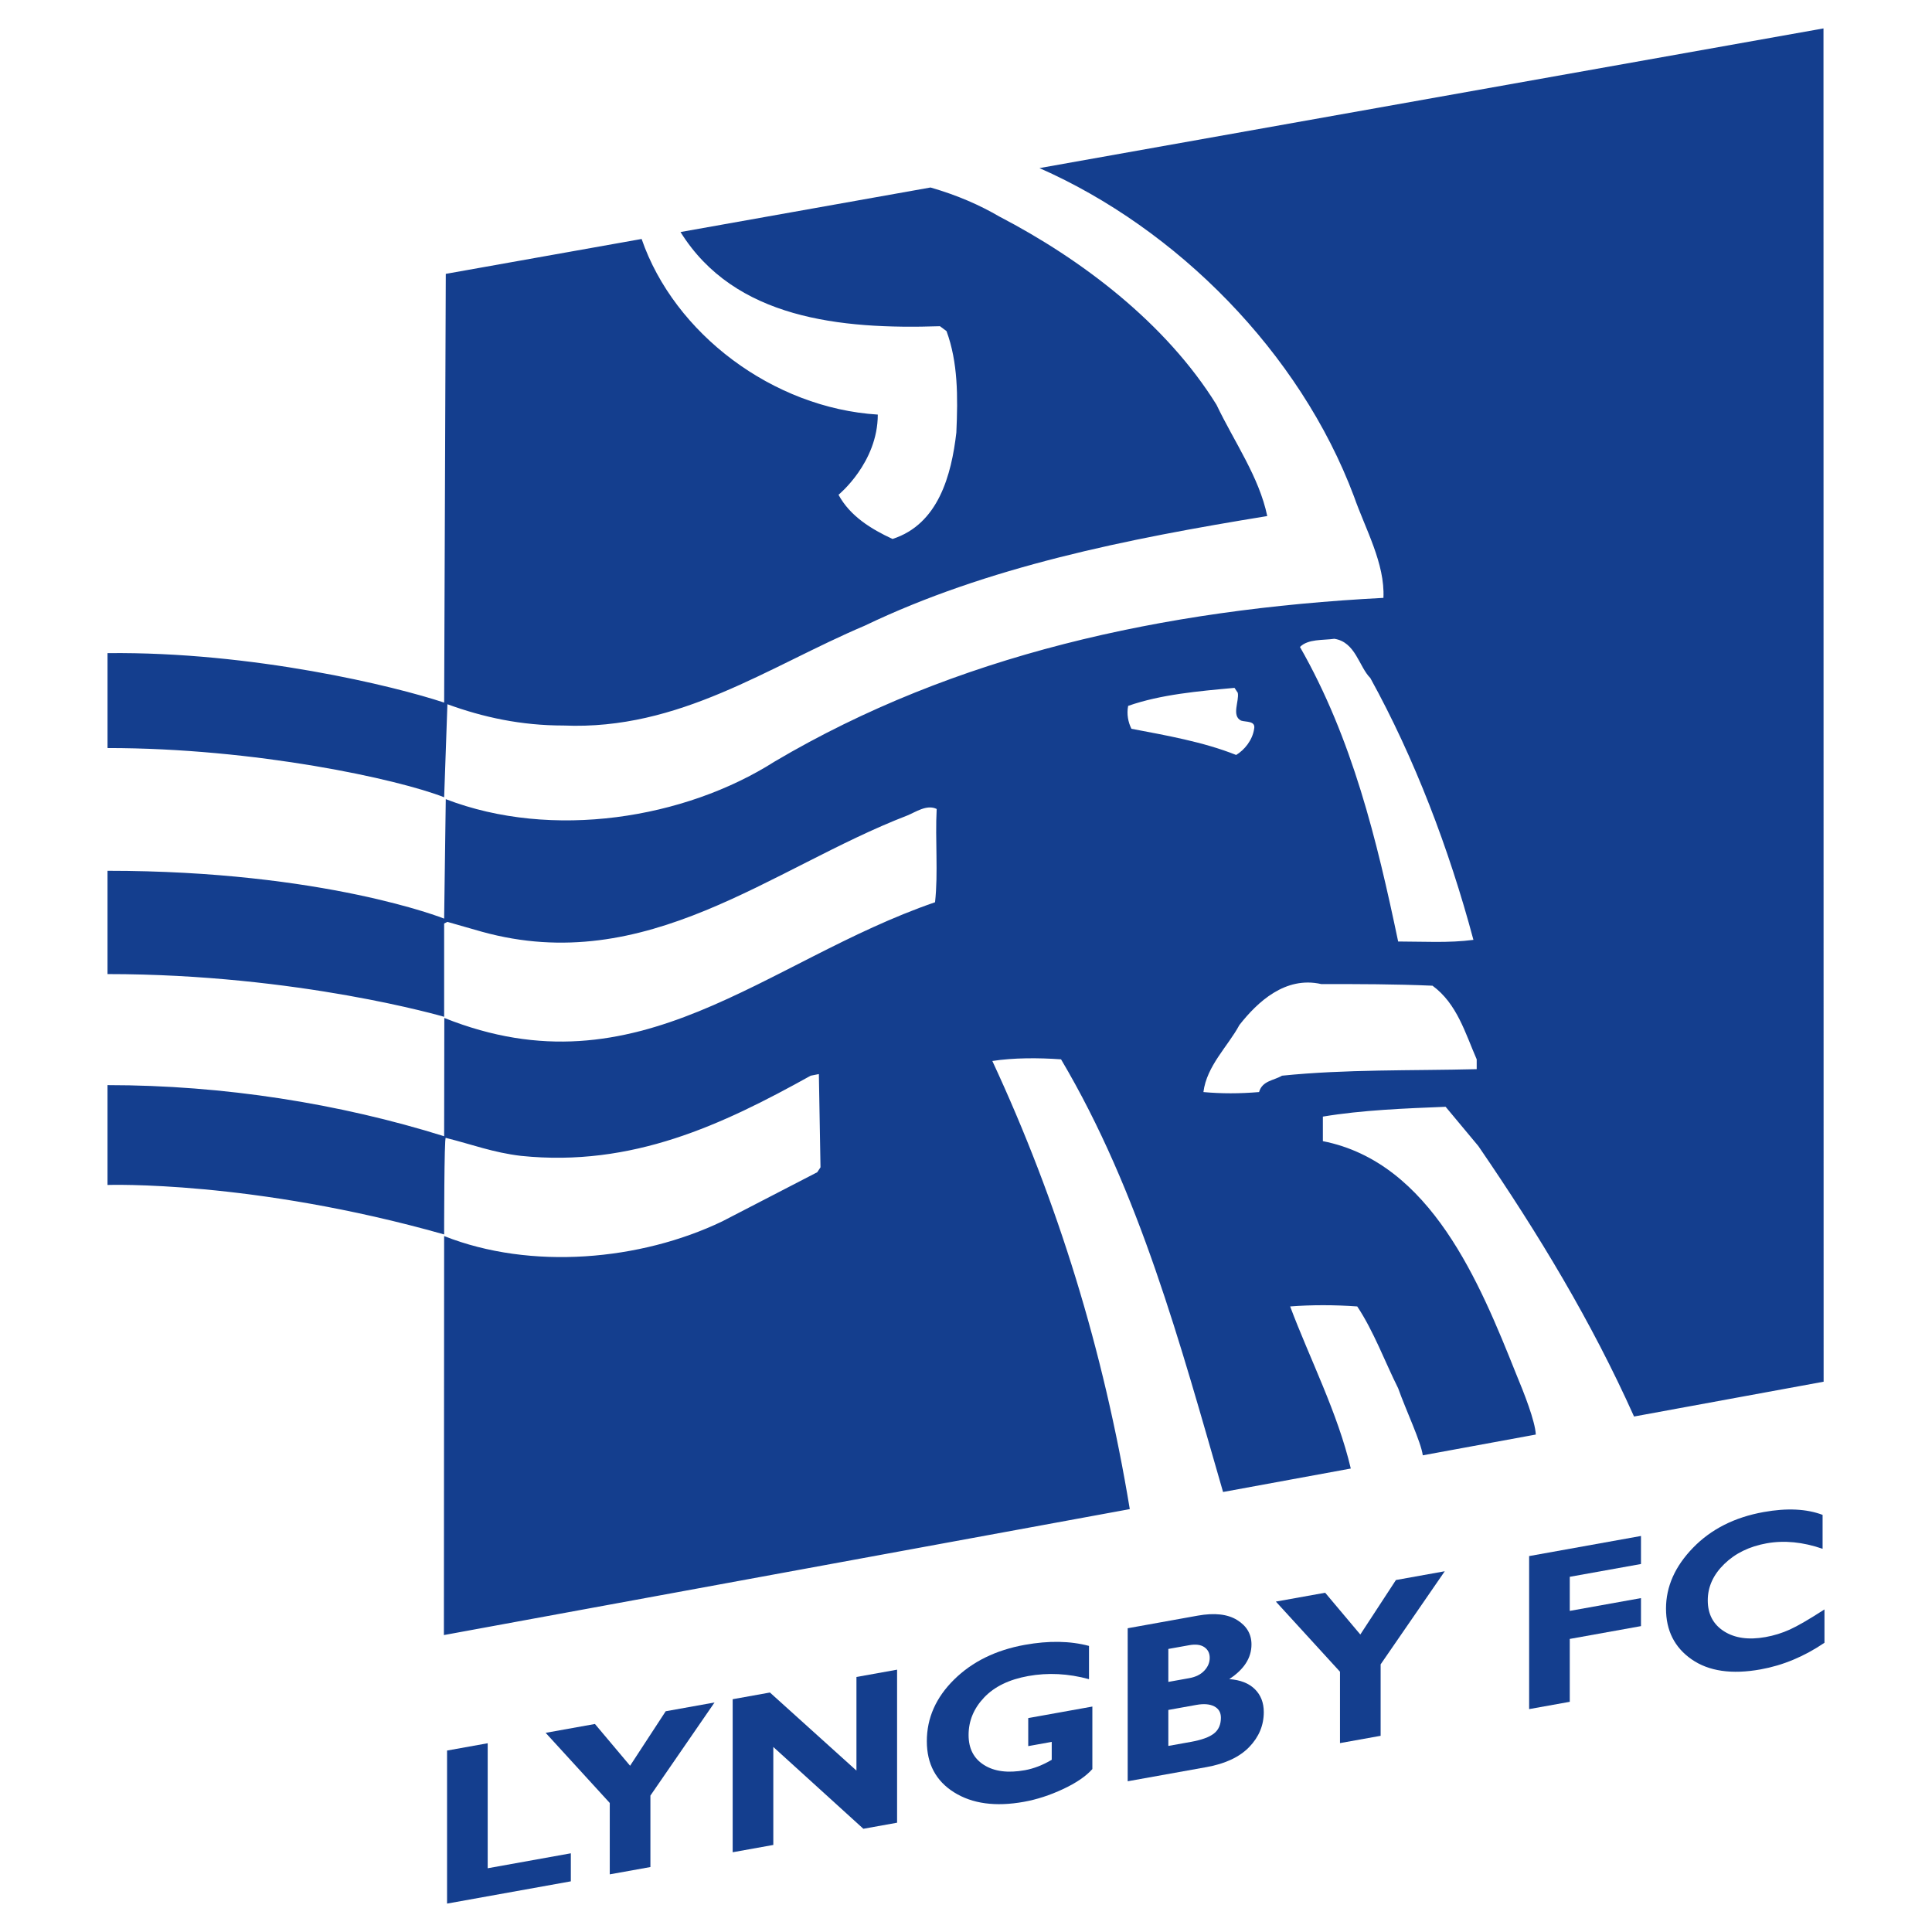 <?xml version="1.0" encoding="utf-8"?>
<!-- Generator: Adobe Illustrator 13.0.0, SVG Export Plug-In . SVG Version: 6.00 Build 14948)  -->
<!DOCTYPE svg PUBLIC "-//W3C//DTD SVG 1.0//EN" "http://www.w3.org/TR/2001/REC-SVG-20010904/DTD/svg10.dtd">
<svg version="1.0" id="Layer_1" xmlns="http://www.w3.org/2000/svg" xmlns:xlink="http://www.w3.org/1999/xlink" x="0px" y="0px"
	 width="192.756px" height="192.756px" viewBox="0 0 192.756 192.756" enable-background="new 0 0 192.756 192.756"
	 xml:space="preserve">
<g>
	<polygon fill-rule="evenodd" clip-rule="evenodd" fill="#FFFFFF" points="0,0 192.756,0 192.756,192.756 0,192.756 0,0 	"/>
	<path fill-rule="evenodd" clip-rule="evenodd" fill="#143E8E" d="M182.027,160.574v3.326c-2.027,1.373-4.151,2.258-6.372,2.656
		c-2.879,0.518-5.171,0.184-6.877-1s-2.56-2.873-2.56-5.068c0-2.193,0.899-4.217,2.699-6.07c1.799-1.854,4.149-3.043,7.051-3.562
		c2.313-0.416,4.271-0.322,5.873,0.283v3.385c-1.966-0.68-3.826-0.861-5.583-0.547c-1.727,0.311-3.136,1-4.23,2.068
		c-1.096,1.068-1.644,2.277-1.644,3.625c0,1.365,0.54,2.393,1.619,3.082c1.08,0.689,2.463,0.881,4.15,0.578
		c0.836-0.15,1.641-0.398,2.414-0.748C179.343,162.232,180.496,161.562,182.027,160.574L182.027,160.574z M144.229,110.424
		l3.266,3.918c6.041,8.818,11.288,17.516,15.533,26.984l18.915-3.473L181.93,2.834l-78.223,13.937
		c13.714,6.041,25.991,18.39,31.379,32.757c1.143,3.265,3.102,6.694,2.939,10.122c-22.041,1.143-42.775,5.714-60.734,16.327
		c-8.979,5.714-22.204,7.836-32.816,3.755L44.312,91.65c0,0-11.942-4.772-33.584-4.772v10.306c19.047,0,33.584,4.262,33.584,4.262
		V92.14l0.326-0.164l3.429,0.98c16.489,4.571,28.897-6.368,42.448-11.592c0.816-0.326,1.959-1.143,2.938-0.653
		c-0.163,3.102,0.163,6.367-0.163,9.306C76.25,95.883,63.76,109.334,44.33,101.562l-0.018,11.801
		c-10.449-3.266-21.992-5.1-33.584-5.1v9.961c0,0,14.412-0.494,33.584,4.936c0,0,0-9.797,0.163-9.635
		c2.612,0.654,4.735,1.471,7.51,1.797c11.102,1.143,20.082-3.102,28.898-8l0.816-0.162l0.163,9.305l-0.326,0.49l-9.47,4.898
		c-8.163,3.918-19.101,4.898-27.754,1.469l-0.024,39.809l68.431-12.566c-2.611-15.836-7.184-30.67-13.714-44.711
		c2.123-0.326,4.571-0.326,6.856-0.164c7.837,13.225,11.919,28.473,16.164,43.166l12.744-2.34
		c-1.306-5.551-4.092-10.949-6.051-16.172c2.122-0.164,4.408-0.164,6.694,0c1.632,2.447,2.774,5.551,4.081,8.162
		c0.816,2.285,2.27,5.326,2.459,6.691l11.276-2.072c-0.073-1.363-1.164-4.129-1.98-6.088c-3.592-8.98-8.489-21.062-19.265-23.184
		v-2.449C135.902,110.75,140.146,110.588,144.229,110.424L144.229,110.424z M133.127,63.731c2.122,0.327,2.449,2.775,3.592,3.918
		c4.408,8,7.837,16.979,10.285,26.122c-2.448,0.327-5.061,0.163-7.51,0.163c-2.123-10.122-4.571-20.244-9.796-29.387
		C130.515,63.731,131.984,63.895,133.127,63.731L133.127,63.731z M112.556,70.425c3.266-1.143,7.021-1.469,10.612-1.796l0.326,0.49
		c0.163,0.816-0.652,2.286,0.326,2.775c0.49,0.164,1.47,0,1.307,0.816c-0.163,1.143-0.979,2.123-1.796,2.613
		c-3.265-1.307-7.021-1.959-10.449-2.613C112.556,72.058,112.393,71.242,112.556,70.425L112.556,70.425z M127.902,107.322
		c-0.816,0.49-1.959,0.49-2.285,1.633c-1.96,0.164-3.756,0.164-5.551,0c0.326-2.611,2.448-4.57,3.591-6.693
		c1.796-2.285,4.571-4.898,8.163-4.082c3.756,0,7.348,0,11.103,0.164c2.449,1.795,3.266,4.734,4.408,7.346v0.98
		C140.8,106.834,134.27,106.67,127.902,107.322L127.902,107.322z M99.717,21.61c8.162,4.245,16.594,10.612,21.655,18.775
		c1.796,3.755,4.245,7.184,5.062,11.102c-14.041,2.286-27.919,5.062-40.163,10.939c-9.632,4.081-18.448,10.449-30.04,9.959
		c-4.246,0-8-0.816-11.592-2.123l-0.326,9.282c-4.572-1.796-18.782-4.912-33.584-4.912v-9.469c14.5-0.164,28.686,3.303,33.584,4.936
		l0.163-42.775l19.539-3.481c3.265,9.469,13.113,16.869,23.562,17.521c0,4.812-3.918,8-3.918,8c1.143,2.123,3.265,3.429,5.388,4.408
		c4.571-1.469,5.878-6.367,6.368-10.612c0.163-3.592,0.163-7.021-0.98-10.123l-0.653-0.49c-9.959,0.327-20.499-0.744-25.887-9.397
		l24.944-4.444C95.538,19.483,97.758,20.467,99.717,21.61L99.717,21.61z"/>
	<polygon fill-rule="evenodd" clip-rule="evenodd" fill="#143E8E" points="56.952,184.904 56.952,187.701 44.603,189.922 
		44.603,174.652 48.657,173.924 48.657,186.396 56.952,184.904 	"/>
	<polygon fill-rule="evenodd" clip-rule="evenodd" fill="#143E8E" points="60.836,187.004 60.836,179.883 54.439,172.885 
		59.357,172.002 62.864,176.17 66.417,170.732 71.289,169.857 64.891,179.146 64.891,186.275 60.836,187.004 	"/>
	<polygon fill-rule="evenodd" clip-rule="evenodd" fill="#143E8E" points="89.503,166.584 89.503,181.852 86.138,182.457 
		77.153,174.295 77.153,184.07 73.099,184.799 73.099,169.531 76.816,168.863 85.448,176.652 85.448,167.312 89.503,166.584 	"/>
	<path fill-rule="evenodd" clip-rule="evenodd" fill="#143E8E" d="M108.65,164.213v3.318c-2.068-0.564-4.091-0.668-6.065-0.312
		c-1.905,0.342-3.374,1.057-4.404,2.145c-1.03,1.09-1.545,2.334-1.545,3.738c0,1.35,0.515,2.348,1.545,2.994
		c1.029,0.648,2.386,0.82,4.066,0.518c0.891-0.16,1.785-0.506,2.684-1.039v-1.787l-2.344,0.422v-2.797l6.398-1.15v6.238
		c-0.643,0.721-1.62,1.387-2.933,2s-2.611,1.035-3.896,1.266c-2.826,0.508-5.147,0.195-6.963-0.943
		c-1.815-1.135-2.723-2.838-2.723-5.104c0-2.312,0.908-4.363,2.723-6.152s4.168-2.943,7.057-3.463
		C104.635,163.676,106.769,163.711,108.65,164.213L108.65,164.213z"/>
	<path fill-rule="evenodd" clip-rule="evenodd" fill="#143E8E" d="M118.652,164.141c0.643-0.115,1.144-0.051,1.502,0.193
		c0.359,0.244,0.54,0.6,0.54,1.066c0,0.475-0.181,0.902-0.54,1.283c-0.358,0.381-0.859,0.631-1.502,0.746l-2.087,0.375v-3.289
		L118.652,164.141L118.652,164.141z M112.511,177.717l7.871-1.414c1.875-0.338,3.294-1.008,4.259-2.008
		c0.965-1.002,1.447-2.162,1.447-3.48c0-0.934-0.296-1.695-0.887-2.283s-1.443-0.924-2.558-1.008
		c1.478-0.967,2.217-2.119,2.217-3.455c0-1.035-0.477-1.848-1.43-2.439c-0.953-0.59-2.263-0.736-3.929-0.438l-6.991,1.258V177.717
		L112.511,177.717z M119.365,170.098c0.742-0.133,1.335-0.084,1.779,0.146c0.443,0.229,0.666,0.607,0.666,1.133
		c0,0.691-0.234,1.217-0.7,1.58c-0.467,0.363-1.232,0.639-2.296,0.83l-2.249,0.404v-3.59L119.365,170.098L119.365,170.098z"/>
	<polygon fill-rule="evenodd" clip-rule="evenodd" fill="#143E8E" points="133.691,173.91 133.691,166.789 127.294,159.791 
		132.212,158.908 135.719,163.076 139.272,157.639 144.144,156.764 137.746,166.053 137.746,173.182 133.691,173.91 	"/>
	<polygon fill-rule="evenodd" clip-rule="evenodd" fill="#143E8E" points="163.721,153.244 163.721,156.041 156.616,157.318 
		156.616,160.719 163.721,159.443 163.721,162.238 156.616,163.516 156.616,169.789 152.562,170.518 152.562,155.25 
		163.721,153.244 	"/>
</g>
</svg>
